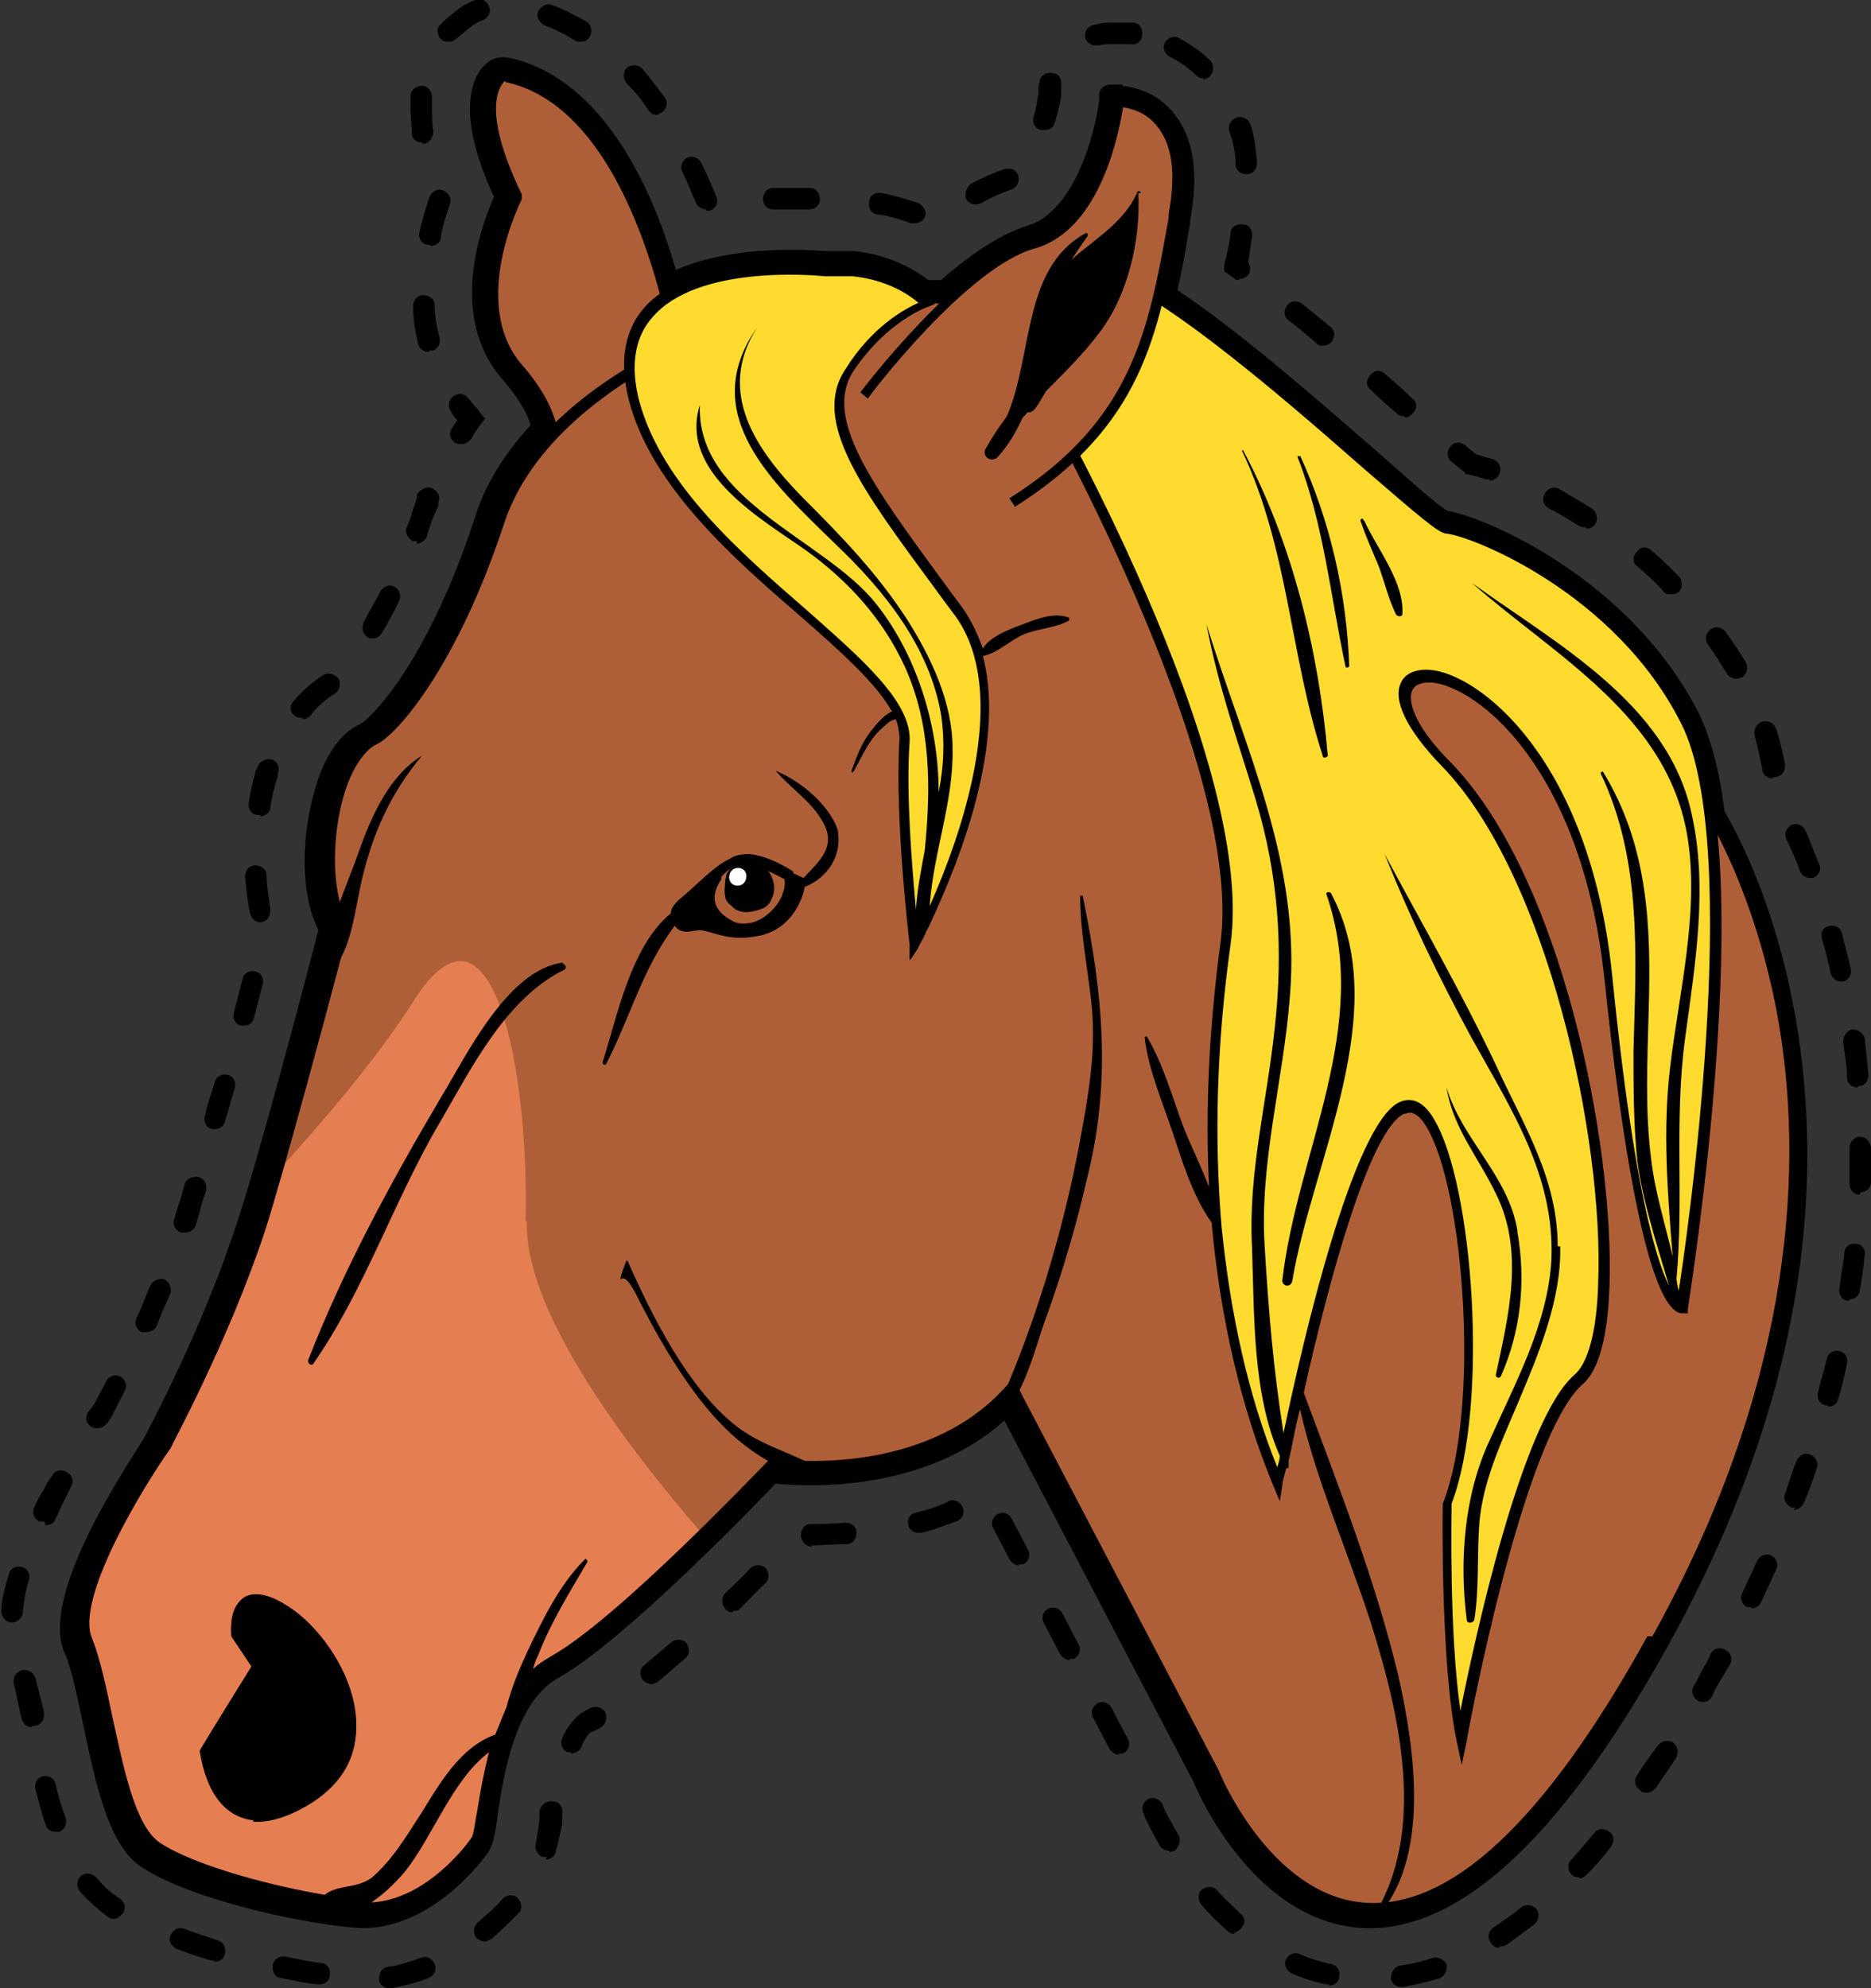 <svg width="256" height="272" viewBox="0 0 256 272" fill="none" xmlns="http://www.w3.org/2000/svg">
<rect x="0" y="0" width="256" height="272" fill="#333333" stroke="none"/>
<g clip-path="url(#clip0_364_1000)">
<path d="M153.496 14.152C155.571 14.325 162.831 15.878 160.583 29.513C159.892 33.482 159.201 37.107 158.509 40.731C173.893 50.569 195.673 72.142 197.92 72.315C201.205 72.66 221.256 80.254 230.59 98.721C232.146 102 233.183 106.315 233.874 111.665C240.616 123.401 258.939 165.168 226.096 224.193C209.502 254.223 196.192 261.99 186.339 260.954C173.029 259.746 166.288 242.66 166.288 242.66L138.458 189.848C128.605 201.584 111.492 200.893 106.825 200.376C105.961 200.376 105.615 200.376 105.615 200.376C105.615 200.376 85.218 222.122 75.711 227.472C66.204 232.65 66.55 250.254 65.167 252.152C63.784 254.051 57.215 261.99 49.091 261.3C40.967 260.609 26.966 257.157 21.261 253.36C15.557 249.564 14.693 231.959 11.581 225.056C8.47 218.152 22.299 198.305 22.299 198.305C22.299 198.305 30.077 183.98 35.09 168.619C38.201 158.782 46.498 127.025 46.498 127.025C42.523 120.985 44.77 104.416 50.647 101.655C53.24 100.447 61.364 91.3 67.76 71.797C69.315 66.965 72.254 62.822 75.711 59.198C75.365 56.954 73.983 54.02 71.044 50.396C63.265 41.421 70.871 27.096 70.871 27.096C63.957 12.944 69.142 10.528 69.142 10.528C82.107 13.117 88.502 30.548 91.268 41.076C98.528 36.071 111.838 37.107 113.221 37.279C114.604 37.279 115.814 37.279 117.024 37.279C122.036 37.797 125.148 39.868 126.358 41.076C127.049 41.076 127.741 41.076 128.259 41.076C128.778 41.076 129.296 41.076 129.815 41.076C133.618 37.624 137.766 34.345 141.396 33.31C151.076 30.548 152.978 13.98 152.978 13.98C152.978 13.98 153.151 13.98 153.496 13.98V14.152ZM153.669 11.563C153.323 11.563 152.978 11.563 152.805 11.563H151.941C151.076 11.563 150.385 12.254 150.385 12.944V13.807C149.866 17.949 147.101 28.995 140.532 30.893C137.248 31.929 133.272 34.345 128.778 38.315C128.778 38.315 128.432 38.315 128.259 38.315C127.914 38.315 127.568 38.315 127.049 38.315C125.148 36.934 121.864 34.863 116.851 34.345C115.641 34.345 114.258 34.345 112.875 34.345C110.455 34.173 100.257 33.482 92.478 36.934C89.367 26.061 82.625 10.873 69.834 7.939C68.97 7.767 67.933 7.767 67.068 8.284C66.377 8.802 65.34 9.665 64.821 11.391C63.611 15.015 64.475 20.193 67.587 26.924C65.858 30.893 61.191 43.32 68.797 51.949C70.698 54.193 72.081 56.264 72.6 58.163C68.97 62.132 66.377 66.274 64.994 70.761C58.425 90.954 50.474 98.548 49.264 99.066C45.807 100.619 43.906 104.934 43.041 108.213C41.313 114.081 40.967 122.193 43.56 127.198C42.177 132.721 35.263 158.954 32.324 167.584C27.657 181.909 20.397 195.371 19.706 196.751C19.187 197.614 16.076 202.274 13.137 207.797C8.643 216.426 7.26 222.467 8.816 226.091C9.853 228.335 10.544 232.132 11.409 236.102C13.137 244.213 14.866 252.498 19.36 255.432C25.928 259.746 40.448 263.025 48.4 263.716C58.08 264.579 65.34 255.432 66.722 253.533C67.414 252.498 67.76 251.117 68.105 248.183C68.97 242.487 70.525 232.822 76.403 229.543C85.045 224.711 101.985 207.279 106.134 202.965C110.974 203.482 126.704 204 137.421 194.335L163.349 243.868C164.041 245.594 171.473 262.335 185.648 263.716C198.957 264.924 213.132 252.152 227.997 225.574C242.344 199.858 248.74 174.487 247.012 150.152C245.629 130.995 239.752 117.533 235.949 110.975C235.257 105.279 234.047 100.965 232.492 97.685C223.157 79.218 203.279 70.761 198.093 69.898C196.71 69.208 192.389 65.239 188.24 61.614C180.462 54.883 169.918 45.563 161.102 39.696C161.793 36.761 162.312 33.655 162.831 30.548V30.203C164.041 23.817 163.349 18.985 160.756 15.706C158.336 12.427 154.879 11.909 153.496 11.736L153.669 11.563Z" fill="black"/>
<path d="M92.651 49.015C92.651 49.015 87.811 14.152 68.797 10.355C68.797 10.355 63.611 12.772 70.525 26.924C70.525 26.924 63.093 41.422 70.698 50.224C78.477 59.198 74.674 64.548 74.674 64.548L92.478 49.015H92.651Z" fill="#AF5F37"/>
<path d="M71.217 68.518L74.328 64.031C74.328 63.858 77.612 58.853 70.353 50.569C62.92 42.112 68.797 28.995 69.834 26.751C65.858 18.467 66.031 14.152 66.722 11.909C67.414 10.183 68.451 9.665 68.451 9.665H68.624H68.797C87.984 13.462 92.824 47.462 93.169 48.843V49.188L71.044 68.518H71.217ZM69.142 11.046C68.451 11.563 65.685 14.843 71.39 26.579V26.924V27.269C71.39 27.269 64.13 41.421 71.39 49.878C76.402 55.574 76.748 59.888 76.402 62.477L92.132 48.843C91.614 45.218 86.255 14.843 69.142 11.218V11.046Z" fill="black"/>
<path d="M101.467 43.665C101.467 43.665 73.983 52.122 67.76 71.624C61.364 91.127 53.24 100.274 50.647 101.482C44.77 104.244 42.696 120.812 46.498 126.853C46.498 126.853 38.201 158.609 35.09 168.447C30.077 183.807 22.299 198.132 22.299 198.132C22.299 198.132 8.47 218.152 11.581 224.883C14.693 231.787 15.384 249.391 21.261 253.188C26.966 256.985 40.967 260.437 49.091 261.127C57.215 261.817 63.611 253.878 65.167 251.98C66.55 250.081 66.204 232.477 75.711 227.299C85.218 222.122 105.615 200.203 105.615 200.203C105.615 200.203 127.049 203.482 138.458 189.848L166.288 242.66C166.288 242.66 187.203 294.437 226.096 224.193C264.989 153.949 231.8 108.213 231.8 108.213L191.698 74.213L153.323 46.944C153.323 46.944 126.185 35.381 101.639 43.665H101.467Z" fill="#AF5F37"/>
<path d="M71.908 167.066C72.427 146.528 67.414 119.777 56.524 137.036C51.857 144.457 44.251 153.432 36.991 161.371C36.127 164.132 35.436 166.549 34.917 168.447C29.904 183.807 22.126 198.132 22.126 198.132C22.126 198.132 8.297 218.153 11.409 224.884C14.52 231.787 15.211 249.391 21.088 253.188C26.793 256.985 40.794 260.437 48.918 261.127C57.043 261.818 63.438 253.878 64.994 251.98C66.377 250.081 66.031 232.477 75.538 227.3C80.724 224.366 89.367 216.427 96.108 209.868C85.045 197.097 71.735 179.147 72.081 167.066H71.908Z" fill="#E57E51"/>
<path d="M244.073 139.797C240.616 119.604 232.319 108.04 232.146 107.868L191.87 73.695L153.496 46.426C153.496 46.426 142.434 41.766 128.432 40.385C118.406 39.523 109.245 40.385 101.294 43.147C100.084 43.492 73.464 51.949 67.068 71.451C60.672 90.954 52.548 99.929 50.301 100.964C48.054 102 46.153 104.761 45.115 108.903C43.56 114.081 43.214 121.33 45.115 125.817C44.424 128.061 44.078 130.304 44.251 132.375C41.658 142.04 36.645 160.852 34.225 168.101C29.386 182.944 21.78 196.923 21.434 197.614C20.57 198.822 7.606 217.979 10.717 225.055C11.754 227.472 12.618 231.441 13.483 235.411C15.039 243.005 16.767 250.944 20.57 253.533C25.583 256.812 35.781 259.573 43.56 260.954C44.77 262.68 46.498 262.507 48.4 261.644C48.4 261.644 48.4 261.644 48.573 261.644C57.215 262.507 63.957 254.05 65.167 252.324C65.685 251.807 65.858 250.426 66.204 247.837C66.55 245.594 67.068 242.66 67.76 239.725C67.76 239.898 67.76 240.243 67.76 240.416C67.76 240.934 68.624 241.106 68.797 240.416C69.834 237.482 70.525 234.375 71.39 231.441C72.427 229.888 73.81 228.68 75.365 227.817C84.354 222.812 102.849 203.482 105.269 200.893C105.442 200.893 105.788 200.893 106.134 200.893C106.134 200.893 106.307 200.893 106.479 200.893C108.208 201.756 110.109 202.274 112.184 202.791C112.875 202.791 113.048 202.101 112.702 201.756C112.357 201.583 112.184 201.411 111.838 201.238C118.406 201.238 128.432 199.685 136.038 192.954C136.038 193.127 136.038 193.299 135.692 193.472C135.519 193.989 136.211 194.335 136.556 193.989C137.248 193.299 137.766 192.436 138.112 191.746L165.078 243.005C165.423 243.695 172.338 260.436 185.82 261.817C198.266 263.025 211.922 250.426 226.269 224.71C246.493 188.294 247.011 158.436 243.727 139.969L244.073 139.797ZM65.34 247.492C64.994 249.218 64.821 251.116 64.475 251.462C63.438 253.015 57.907 259.918 50.82 260.264C52.894 258.883 54.623 256.984 55.487 255.949C59.29 251.116 61.883 243.522 66.895 239.725C66.204 242.487 65.685 245.248 65.34 247.492ZM225.404 223.847C211.403 249.218 198.266 261.472 186.339 260.264C173.72 259.055 166.806 242.487 166.806 242.314L139.495 190.193C141.223 186.741 142.088 182.944 143.471 179.319C145.545 173.451 147.273 167.583 148.656 161.543C152.113 148.081 150.903 136 148.138 122.538H147.792C147.792 127.543 148.829 132.375 149.348 137.38C150.039 144.111 148.829 150.324 147.619 156.883C145.545 167.756 142.261 178.974 137.939 189.33C129.815 198.822 116.851 200.03 110.109 199.857C106.825 198.304 103.368 197.269 100.429 194.852C94.034 189.675 89.194 180.01 85.909 172.588C85.909 172.588 85.909 172.588 85.737 172.416C85.391 173.279 85.045 174.142 84.872 175.005C85.391 174.66 85.909 175.005 86.947 176.903C88.329 179.665 89.712 182.253 91.268 184.842C95.071 191.055 99.219 196.578 105.097 199.857C103.195 201.756 84.354 221.604 75.365 226.609C74.501 227.127 73.637 227.644 72.945 228.335C73.118 227.644 73.291 227.127 73.637 226.436C75.365 221.949 77.958 217.807 80.378 213.665C80.378 213.492 80.205 213.147 80.032 213.319C76.575 216.771 74.328 221.431 72.254 225.746C71.217 227.989 70.007 230.751 69.315 233.512C68.797 234.72 68.278 236.101 67.76 237.309C62.92 239.035 60.154 244.04 57.561 248.182C55.66 251.116 53.931 254.05 51.338 256.467C49.264 258.538 46.325 257.675 44.424 259.228C36.3 257.847 26.447 255.086 21.953 252.152C18.496 249.908 16.94 241.969 15.384 234.893C14.52 230.751 13.656 226.781 12.618 224.192C10.198 218.842 19.533 203.482 23.336 198.132C23.336 197.959 31.287 183.462 36.3 168.274C38.72 160.68 44.251 140.142 46.671 130.995C48.4 127.715 48.745 123.401 49.61 119.949C51.165 113.563 53.585 108.385 57.734 103.38C53.24 106.142 50.82 111.665 49.091 116.497C48.4 118.568 47.363 120.984 46.498 123.401C45.461 119.431 45.634 113.736 47.017 108.903C48.054 105.279 49.783 102.69 51.511 101.827C54.277 100.619 62.574 91.126 68.97 71.624C75.192 52.812 101.985 44.182 102.331 44.182C110.109 41.593 119.098 40.558 128.951 41.593C142.261 42.802 152.632 46.944 153.496 47.462L191.698 74.731L231.8 108.731C232.492 109.594 240.097 120.984 243.381 139.969C246.493 158.264 246.147 187.776 226.096 223.847H225.404Z" fill="black"/>
<path d="M114.776 114.082C113.912 110.457 109.591 106.833 106.134 105.452C108.208 107.868 110.974 109.594 112.529 112.356C114.604 115.807 112.011 117.879 109.937 120.122C108.554 119.432 104.751 117.879 102.504 117.188C99.565 116.325 96.454 120.122 93.342 122.711C92.305 123.574 91.787 124.264 91.787 124.955C86.255 129.442 84.354 139.452 82.452 145.32C82.452 145.665 82.798 145.838 82.971 145.493C86.255 139.107 87.984 132.376 92.305 126.681C92.651 127.026 92.997 127.371 93.342 127.371C94.207 127.716 95.417 127.026 96.454 127.371C98.182 127.716 99.911 128.752 103.714 128.061C108.208 127.198 109.764 123.229 110.109 121.33C113.221 120.122 115.295 117.016 114.604 113.564L114.776 114.082Z" fill="black"/>
<path d="M98.182 119.777C98.182 119.777 95.071 123.746 99.738 126.335C104.405 128.751 109.418 122.883 108.035 119.777C108.035 119.777 102.504 116.325 100.257 117.878C98.01 119.432 98.182 119.949 98.182 119.949V119.777Z" fill="#AF5F37"/>
<path d="M101.467 127.543C100.775 127.543 100.084 127.198 99.392 126.853C97.837 125.99 96.8 124.954 96.627 123.574C96.281 121.675 97.318 119.949 97.664 119.604C97.664 119.259 98.355 118.569 100.084 117.361C100.602 117.015 101.467 116.843 102.504 116.843C105.097 117.015 108.381 119.086 108.554 119.259V119.604C109.072 120.985 108.727 122.883 107.517 124.609C106.307 126.335 104.06 127.888 101.467 127.716V127.543ZM98.701 119.949V120.295C98.701 120.295 97.491 121.848 97.837 123.401C98.01 124.264 98.701 125.127 99.911 125.817C100.43 126.163 100.948 126.335 101.467 126.335C103.541 126.508 105.27 125.127 106.307 123.746C107.171 122.538 107.517 121.157 107.344 120.295C106.652 119.949 104.06 118.396 101.985 118.223C101.294 118.223 100.775 118.223 100.602 118.396C99.22 119.259 98.874 119.777 98.701 119.949Z" fill="black"/>
<path d="M113.048 36.934C113.048 36.934 81.07 33.482 86.774 54.883C92.478 76.284 124.284 90.264 123.765 101.309C123.074 112.355 125.148 129.269 125.148 129.269C125.148 129.269 141.915 98.548 131.025 83.705C120.135 68.863 111.319 58.162 116.159 50.914C120.999 43.665 126.876 41.766 126.876 41.766C126.876 41.766 122.382 36.416 113.048 37.106V36.934Z" fill="#FEDB2E"/>
<path d="M146.409 84.569C144.508 83.706 142.088 84.569 140.359 85.259C138.458 85.95 135.519 86.985 134.482 88.711C133.791 86.813 132.926 84.914 131.716 83.188C130.679 81.808 129.815 80.6 128.778 79.219C119.444 66.447 112.702 57.3 116.678 50.914C121.345 43.838 127.049 41.94 127.049 41.94L127.914 41.594L127.222 40.904C127.222 40.904 123.765 36.762 116.678 36.072C115.468 36.072 114.085 36.072 112.875 36.072C110.974 35.899 94.552 34.518 87.984 42.285C85.391 45.391 84.7 49.706 86.082 54.884C89.194 66.62 100.429 76.457 109.418 84.224C114.949 89.056 119.962 93.544 122.036 97.341C120.826 97.858 119.789 99.239 119.098 100.102C117.888 101.655 117.196 103.554 116.505 105.452C116.505 105.625 116.678 105.797 116.851 105.452C117.715 103.899 118.406 102.346 119.444 100.965C119.962 100.275 120.654 99.584 121.518 98.894C121.864 98.549 122.209 98.549 122.555 98.376C122.901 99.239 123.074 100.275 123.074 101.138C122.382 112.011 124.456 129.097 124.456 129.27V131.341C124.629 131.341 125.666 129.615 125.666 129.615C125.666 129.442 126.185 128.752 126.704 127.544C126.704 127.544 126.704 127.371 126.876 127.198C129.988 120.64 137.939 102.863 134.482 89.747C136.384 89.401 138.112 87.676 140.013 86.813C142.088 85.95 144.335 85.95 146.236 84.914C146.409 84.914 146.236 84.569 146.236 84.569H146.409ZM127.222 123.747C127.741 116.498 130.506 109.594 130.334 102.346C130.334 96.132 127.395 89.919 124.111 84.742C119.962 78.356 115.122 73.351 109.764 68.001C103.368 61.442 98.009 53.676 103.541 44.874C95.244 56.782 105.961 66.275 114.258 74.386C120.999 80.772 127.222 88.539 128.778 97.858C129.296 101.483 129.124 104.934 128.432 108.386C128.432 99.067 125.321 89.401 119.789 82.498C112.702 73.696 95.244 68.518 95.762 55.401C92.824 64.721 104.405 71.107 110.455 75.422C116.159 79.564 120.826 84.742 123.765 91.127C127.395 99.067 127.395 107.696 126.531 116.325C126.012 119.087 125.494 121.676 125.321 124.437C124.802 118.569 123.938 108.731 124.456 101.483C124.802 96.132 118.061 90.264 110.455 83.534C101.121 75.422 90.577 66.275 87.465 54.884C86.255 50.224 86.774 46.254 89.194 43.493C95.244 36.244 111.147 37.625 112.875 37.797H113.048C114.258 37.797 115.468 37.797 116.678 37.797C121.518 38.315 124.456 40.386 125.666 41.422C123.765 42.285 119.271 44.701 115.641 50.569C110.974 57.645 118.061 67.138 127.741 80.254C128.605 81.462 129.642 82.843 130.679 84.224C138.458 94.924 131.371 114.599 127.222 123.919V123.747Z" fill="black"/>
<path d="M140.878 51.086C140.878 51.086 171.301 103.38 167.498 129.096C163.868 154.984 165.423 180.873 174.758 202.964C174.758 202.964 183.746 155.502 191.525 151.36C199.303 147.218 204.316 188.984 197.92 205.553C197.92 205.553 197.575 226.781 199.822 237.655C199.822 237.655 207.427 195.888 215.897 188.467C224.367 181.045 217.107 123.918 197.748 104.243C178.388 84.396 215.033 85.776 220.046 133.238C225.059 180.7 230.072 178.284 230.072 178.284C230.072 178.284 239.924 117.015 230.59 98.721C221.256 80.254 201.205 72.66 197.92 72.314C194.636 71.969 151.768 28.304 144.335 37.106C136.902 45.736 141.051 51.086 141.051 51.086H140.878Z" fill="#FEDB2E"/>
<path d="M231.109 98.376C221.947 80.081 201.55 71.969 197.92 71.624C197.056 71.452 192.216 67.309 187.203 62.822C174.931 52.122 156.435 35.898 147.792 35.208C146.064 35.208 144.681 35.553 143.816 36.589C136.384 45.391 140.014 50.741 140.359 51.431C141.224 52.985 170.436 104.071 166.979 129.096C165.423 140.66 164.905 151.705 165.423 162.406C164.386 159.645 163.003 156.883 161.966 154.294C160.411 150.152 159.201 145.665 156.953 141.868C156.953 141.695 156.608 141.868 156.608 141.868C157.126 146.355 159.028 150.67 160.411 154.812C161.793 158.954 163.176 163.614 165.769 167.238C166.979 180.355 169.745 192.436 174.239 203.31L175.103 205.381L175.449 203.31C175.449 202.619 175.795 201.756 175.968 200.893C176.141 200.893 176.313 200.893 176.313 200.548C176.313 200.376 176.313 200.03 176.313 199.858C176.832 197.787 177.178 195.37 177.869 192.782C180.116 202.619 184.438 212.284 187.549 221.949C191.525 234.548 195.328 250.771 187.722 262.508C187.722 262.68 187.722 262.853 188.068 262.68C195.846 254.568 193.599 239.381 191.352 229.37C188.24 216.254 183.055 203.137 178.388 190.538C181.845 175.005 187.376 154.812 192.043 152.396C192.389 152.396 192.562 152.223 192.908 152.223C193.599 152.223 194.463 152.914 195.155 154.122C200.34 162.579 202.587 192.782 197.402 205.726V205.898C197.402 206.071 197.056 227.299 199.303 238.172L199.995 241.452L200.686 238.172C200.686 237.827 208.292 196.579 216.589 189.33C219.355 186.914 220.046 180.7 220.219 176.04C220.91 156.538 213.65 119.777 198.439 104.244C193.426 99.239 192.562 95.787 193.253 94.406C193.772 93.37 195.155 93.37 195.846 93.37C202.069 93.888 216.416 104.934 219.527 133.929C223.676 173.279 227.825 179.492 230.072 179.665C230.244 179.665 230.417 179.665 230.59 179.665H230.936V179.147C231.282 176.558 240.789 117.533 231.454 99.066L231.109 98.376ZM229.38 177.421C228.17 176.213 224.195 169.482 220.565 133.238C217.453 103.553 202.242 92.162 195.673 91.644C193.772 91.472 192.216 92.162 191.698 93.37C190.488 95.787 192.562 99.929 197.229 104.761C211.749 119.604 219.527 156.02 218.663 175.695C218.49 182.081 217.28 186.568 215.379 188.122C208.292 194.335 201.896 223.675 199.822 234.03C198.266 223.33 198.612 207.279 198.612 205.726C203.798 192.091 201.55 161.888 196.192 153.086C194.809 150.67 193.08 149.98 191.352 150.843C185.129 154.122 178.388 182.771 175.622 196.061C174.239 187.431 173.548 179.147 173.029 170.345C172.338 158.954 175.622 147.736 176.486 136.345C178.042 118.051 170.436 102.69 165.078 85.431C166.633 93.716 169.399 101.482 171.819 109.421C174.931 119.777 175.622 129.787 174.412 140.66C173.375 150.67 170.782 160.335 171.301 170.518C171.646 179.665 171.301 190.538 175.103 199.167C175.103 199.685 174.931 200.203 174.758 200.721C170.782 190.883 168.362 179.837 167.152 167.929C166.115 155.848 166.461 142.903 168.362 129.269C171.992 103.553 142.779 52.985 141.569 50.741C141.569 50.396 137.939 45.736 144.854 37.452C145.545 36.761 146.409 36.416 147.792 36.589C156.089 37.452 175.103 54.02 186.512 64.03C194.118 70.589 196.883 73.005 197.92 73.005C201.378 73.35 221.083 81.117 230.072 99.066C238.542 115.98 230.763 170.172 229.553 177.421H229.38Z" fill="black"/>
<path d="M32.497 223.503C32.497 223.503 31.633 215.736 38.893 220.051C46.325 224.366 54.277 239.554 41.658 246.457C29.213 253.533 28.003 239.381 28.003 239.381L35.263 227.818L32.324 223.503H32.497Z" fill="black"/>
<path d="M34.744 249.046C28.176 248.355 27.484 239.898 27.311 239.553C27.311 239.381 34.398 227.99 34.398 227.99L31.633 223.848C31.633 223.503 31.287 220.569 32.843 219.015C34.053 217.634 36.3 217.807 39.066 219.533C43.733 222.294 48.918 229.543 48.745 236.274C48.745 240.934 46.325 244.558 41.831 247.147C39.066 248.7 36.645 249.391 34.571 249.218L34.744 249.046ZM28.694 239.553C28.694 240.761 29.904 247.147 34.917 247.665C36.818 247.665 38.893 247.147 41.486 245.766C45.634 243.523 47.708 240.244 47.708 236.102C47.708 229.888 43.041 223.157 38.72 220.569C36.473 219.188 34.917 219.015 34.053 219.878C33.188 220.741 33.188 222.467 33.188 223.33L36.127 227.817L28.867 239.553H28.694Z" fill="black"/>
<path d="M118.061 54.193C118.061 54.193 131.544 36.243 141.224 33.482C150.903 30.721 152.805 14.152 152.805 14.152C152.805 14.152 163.003 13.807 160.411 29.512C157.645 45.218 155.743 57.644 138.285 68.69L117.888 54.193H118.061Z" fill="#AF5F37"/>
<path d="M138.804 69.208L138.112 68.173C155.052 57.472 157.126 45.218 159.892 29.858V29.34C160.929 23.645 160.411 19.675 158.163 17.086C156.608 15.188 154.533 14.843 153.669 14.67C153.151 17.777 150.731 31.411 141.569 34C132.235 36.589 118.752 54.365 118.752 54.538L117.715 53.675C118.234 52.985 131.544 35.553 141.224 32.792C150.385 30.203 152.459 14.152 152.459 13.98V13.462H153.151C153.151 13.462 156.781 13.462 159.201 16.396C161.621 19.157 162.312 23.645 161.275 29.685V30.203C158.509 45.909 156.262 58.335 138.804 69.381V69.208Z" fill="black"/>
<path d="M156.089 26.406C156.089 26.061 155.571 26.061 155.571 26.406C153.669 30.549 149.866 32.62 146.582 35.554C147.274 34.518 147.965 33.483 148.829 32.274C148.829 32.102 148.829 31.757 148.484 31.929C139.841 36.762 141.396 48.498 137.766 56.955C136.729 58.335 135.692 59.889 134.828 61.442C134.309 62.65 135.865 63.34 136.556 62.477C137.939 60.924 138.976 59.198 139.841 57.3C140.014 56.955 140.359 56.782 140.532 56.437C141.051 56.437 141.396 56.264 141.742 55.746C142.261 55.056 142.606 54.366 143.125 53.503C145.718 50.914 148.311 48.325 150.385 45.564C154.361 40.386 156.089 32.792 155.743 26.406H156.089Z" fill="black"/>
<path d="M182.018 122.193C181.845 121.848 181.326 122.193 181.499 122.366C187.722 140.488 177.523 157.401 175.449 175.178C175.449 176.041 176.659 176.213 176.832 175.178C179.598 158.609 190.833 138.244 182.018 122.021V122.193Z" fill="black"/>
<path d="M213.132 170.518C213.132 161.198 208.465 153.949 204.662 145.665C199.995 135.828 194.636 126.508 189.45 116.843C192.908 125.472 196.883 133.756 201.378 142.041C206.736 151.706 212.786 160.853 212.267 172.416C211.749 181.218 207.255 189.33 203.798 197.097C200.34 204.518 199.649 213.493 200.686 221.604C200.686 222.122 201.55 222.122 201.723 221.604C202.415 217.289 202.069 212.802 202.415 208.315C202.933 202.447 205.526 197.097 207.773 191.746C210.539 185.188 213.65 177.767 213.477 170.518H213.132Z" fill="black"/>
<path d="M229.899 178.457C229.899 177.249 229.553 176.213 229.38 175.005C230.417 163.96 229.034 153.087 230.59 141.868C231.973 131.686 233.702 121.33 231.454 111.32C228.17 96.132 212.786 88.021 201.377 79.736C212.959 89.919 228.343 98.031 230.936 114.772C232.492 124.955 229.726 135.828 228.516 146.01C227.479 154.64 228.17 163.269 228.862 171.899C227.824 167.411 226.442 163.097 225.923 158.609C225.059 151.878 225.404 145.147 225.577 138.417C225.923 126.853 225.577 115.807 219.354 105.625C219.354 105.452 219.009 105.625 219.009 105.797C224.713 117.706 223.849 130.995 223.503 143.767C223.503 148.772 223.503 153.777 224.022 158.782C224.886 165.34 227.306 171.899 229.034 178.285C229.034 178.802 229.899 178.63 229.899 178.285V178.457Z" fill="black"/>
<path d="M181.672 103.381C180.462 89.228 176.832 74.213 170.091 61.614C170.091 61.614 169.745 61.614 169.918 61.614C176.313 75.076 176.486 89.574 180.98 103.381C180.98 103.899 181.845 103.553 181.672 103.208V103.381Z" fill="black"/>
<path d="M177.869 62.477C177.869 62.305 177.35 62.477 177.523 62.477C181.153 71.797 182.018 81.462 184.092 91.127C184.092 91.472 184.61 91.3 184.61 91.127C184.265 81.29 182.018 71.279 177.869 62.305V62.477Z" fill="black"/>
<path d="M186.512 71.107C186.512 70.761 185.993 71.107 186.166 71.279C186.858 73.35 187.722 75.249 188.586 77.32C189.45 79.564 189.969 81.98 191.006 84.051C191.179 84.396 191.87 84.396 191.87 84.051C192.216 79.736 188.413 75.076 186.685 71.279L186.512 71.107Z" fill="black"/>
<path d="M104.405 118.396C103.887 117.878 103.368 117.878 102.85 117.878C101.467 117.533 100.084 118.396 99.392 119.604C99.392 119.95 99.219 120.295 99.219 120.64C99.219 121.33 99.047 121.848 99.219 122.538C99.219 123.056 99.565 123.574 100.084 123.919C100.084 123.919 100.257 124.092 100.43 124.264C101.64 125.127 103.022 124.782 104.405 124.264C105.097 123.919 105.442 123.401 105.615 122.884C106.307 121.503 105.788 119.777 104.751 118.741L104.405 118.396Z" fill="black"/>
<path d="M101.121 118.741C99.565 118.569 99.219 120.985 100.775 121.157C102.331 121.33 102.677 118.914 101.121 118.741Z" fill="white"/>
<path d="M77.094 131.686C69.488 132.548 63.784 144.457 60.327 150.153C53.585 161.543 47.017 173.625 42.177 186.051C42.004 186.569 42.696 186.914 42.868 186.569C49.956 176.386 53.931 164.132 60.154 153.604C64.475 146.183 69.142 136.691 77.094 132.721C77.612 132.548 77.44 131.858 76.921 131.858L77.094 131.686Z" fill="black"/>
<path d="M207.6 168.274C206.39 160.853 199.995 155.848 197.92 148.771C198.785 154.294 202.242 158.264 204.662 163.269C208.637 171.208 206.39 180.01 204.662 188.122C204.662 188.467 205.18 188.64 205.353 188.294C208.119 182.081 208.81 175.178 207.6 168.447V168.274Z" fill="black"/>
<path d="M53.24 272C52.548 272 51.857 271.483 51.857 270.792C51.857 269.929 52.203 269.239 53.067 269.066C54.623 268.894 56.005 268.376 57.561 267.858C58.252 267.513 59.117 267.858 59.462 268.721C59.808 269.412 59.462 270.275 58.598 270.62C56.87 271.31 55.314 271.655 53.585 272C53.585 272 53.585 272 53.413 272H53.24ZM191.697 271.828C191.006 271.828 190.315 271.31 190.315 270.62C190.315 269.757 190.833 269.066 191.525 268.894C193.08 268.721 194.463 268.376 196.019 267.858C196.71 267.686 197.575 268.031 197.92 268.721C198.093 269.412 197.747 270.275 197.056 270.62C195.327 271.138 193.772 271.483 192.043 271.828C192.043 271.828 192.043 271.828 191.87 271.828H191.697ZM43.56 271.483C43.56 271.483 43.56 271.483 43.387 271.483C41.831 271.31 40.276 270.965 38.547 270.62C37.683 270.62 37.164 269.757 37.337 268.894C37.337 268.031 38.374 267.513 39.066 267.686C40.794 268.031 42.35 268.376 43.906 268.549C44.77 268.549 45.288 269.412 45.115 270.275C45.115 270.965 44.424 271.483 43.733 271.483H43.56ZM181.845 271.483C181.845 271.483 181.672 271.483 181.499 271.483C179.77 271.138 178.215 270.62 176.659 269.929C175.968 269.584 175.622 268.721 175.968 268.031C176.313 267.341 177.178 266.995 177.869 267.341C179.252 268.031 180.808 268.376 182.19 268.721C183.055 268.894 183.4 269.757 183.228 270.447C183.228 271.138 182.536 271.655 181.845 271.655V271.483ZM29.213 268.203H28.867C27.138 267.686 25.583 267.168 24.2 266.65C23.508 266.305 22.99 265.615 23.336 264.752C23.681 264.061 24.373 263.544 25.237 263.889C26.62 264.407 28.176 264.924 29.731 265.442C30.596 265.615 30.941 266.478 30.768 267.341C30.596 268.031 30.077 268.376 29.386 268.376L29.213 268.203ZM205.18 266.478C204.662 266.478 204.316 266.305 203.97 265.787C203.452 265.097 203.625 264.234 204.316 263.716C205.526 262.853 206.909 261.99 208.119 260.955C208.81 260.437 209.675 260.61 210.193 261.127C210.712 261.818 210.539 262.681 210.02 263.198C208.637 264.234 207.255 265.269 206.045 266.132C205.872 266.132 205.526 266.305 205.18 266.305V266.478ZM66.377 265.615C66.031 265.615 65.513 265.442 65.167 265.097C64.648 264.407 64.821 263.544 65.34 263.026C66.55 261.99 67.76 260.955 68.797 259.747C69.315 259.229 70.353 259.056 70.871 259.747C71.39 260.264 71.562 261.3 70.871 261.818C69.661 263.026 68.451 264.234 67.241 265.269C66.895 265.442 66.55 265.615 66.377 265.615ZM169.053 264.579C168.708 264.579 168.362 264.579 168.016 264.234C166.806 263.198 165.596 261.99 164.386 260.61C163.868 259.919 163.868 259.056 164.386 258.539C165.078 258.021 165.942 258.021 166.46 258.539C167.498 259.747 168.708 260.782 169.745 261.818C170.436 262.335 170.436 263.198 169.745 263.889C169.399 264.234 169.053 264.407 168.708 264.407L169.053 264.579ZM15.73 262.508C15.384 262.508 15.211 262.508 14.866 262.335C13.483 261.3 12.1 260.092 10.89 258.711C10.371 258.021 10.544 257.158 11.063 256.64C11.754 256.122 12.618 256.295 13.137 256.813C14.174 258.021 15.211 259.056 16.421 259.747C17.113 260.264 17.286 261.127 16.767 261.818C16.421 262.163 16.076 262.508 15.557 262.508H15.73ZM216.07 256.813C215.725 256.813 215.379 256.813 215.033 256.467C214.515 255.95 214.342 254.914 215.033 254.396C216.07 253.188 217.107 251.98 218.144 250.772C218.663 250.082 219.527 250.082 220.219 250.599C220.91 251.117 220.91 251.98 220.392 252.67C219.354 254.051 218.317 255.259 217.107 256.467C216.762 256.813 216.416 256.985 216.07 256.985V256.813ZM74.847 254.051C74.847 254.051 74.674 254.051 74.501 254.051C73.637 254.051 73.118 253.016 73.291 252.325C73.464 251.29 73.637 250.254 73.81 249.046V247.665C74.155 246.802 74.847 246.285 75.711 246.457C76.575 246.457 77.094 247.32 76.921 248.183V249.564C76.575 250.945 76.402 252.153 76.057 253.188C76.057 253.879 75.365 254.396 74.674 254.396L74.847 254.051ZM159.892 253.188C159.373 253.188 158.855 252.843 158.682 252.498C157.645 250.599 156.781 249.046 156.435 248.011C156.089 247.32 156.435 246.457 157.126 246.112C157.818 245.767 158.682 246.112 159.028 246.802C159.373 247.838 160.238 249.219 161.275 251.117C161.621 251.808 161.275 252.671 160.756 253.188C160.583 253.188 160.238 253.361 160.065 253.361L159.892 253.188ZM7.606 250.599C6.914 250.599 6.396 250.254 6.223 249.564C5.704 248.183 5.359 246.63 4.84 244.731C4.667 243.868 5.186 243.178 5.877 243.006C6.741 242.833 7.433 243.351 7.606 244.041C7.951 245.767 8.47 247.32 8.989 248.701C9.161 249.391 8.989 250.254 8.124 250.599C8.124 250.599 7.779 250.599 7.606 250.599ZM225.232 245.249C224.886 245.249 224.713 245.249 224.367 244.904C223.676 244.386 223.503 243.523 224.022 242.833C224.886 241.452 225.75 240.244 226.787 238.863C227.306 238.173 228.17 238 228.862 238.346C229.553 238.863 229.726 239.726 229.38 240.417C228.516 241.797 227.479 243.178 226.614 244.559C226.269 244.904 225.923 245.249 225.404 245.249H225.232ZM153.151 240.072C152.632 240.072 152.113 239.726 151.768 239.209L149.521 234.894C149.175 234.204 149.521 233.341 150.212 232.995C150.903 232.65 151.768 232.995 152.113 233.686L154.361 238C154.706 238.691 154.361 239.554 153.669 239.899C153.496 239.899 153.151 239.899 152.978 239.899L153.151 240.072ZM78.131 239.726C77.958 239.726 77.785 239.726 77.612 239.726C76.921 239.381 76.575 238.518 76.921 237.828C77.612 236.102 78.65 235.066 79.514 234.376C79.86 234.204 80.378 233.858 80.724 233.686C81.415 233.341 82.279 233.513 82.798 234.203C83.144 234.894 82.971 235.757 82.279 236.275C81.761 236.62 81.415 236.792 80.897 236.965C80.724 236.965 80.205 237.483 79.514 239.036C79.341 239.554 78.65 239.899 78.131 239.899V239.726ZM4.321 236.275C3.63 236.275 3.111 235.757 2.939 235.066C2.593 233.686 2.247 231.787 1.901 230.407C1.729 229.544 2.074 228.853 2.939 228.508C3.803 228.335 4.494 228.681 4.84 229.544C5.186 230.924 5.704 232.823 6.05 234.376C6.05 235.239 5.704 235.929 4.84 236.102C4.84 236.102 4.667 236.102 4.494 236.102L4.321 236.275ZM233.01 232.823C232.837 232.823 232.492 232.823 232.319 232.65C231.627 232.305 231.282 231.27 231.8 230.579C232.319 229.716 232.664 228.853 233.183 227.99C233.529 227.473 233.874 226.782 234.047 226.264C234.393 225.574 235.257 225.229 236.122 225.747C236.813 226.092 237.159 226.955 236.64 227.818C236.294 228.335 235.949 229.026 235.603 229.544C235.084 230.407 234.566 231.269 234.22 232.132C233.874 232.65 233.529 232.823 233.01 232.823ZM89.194 230.407C88.848 230.407 88.329 230.234 87.984 229.889C87.465 229.198 87.465 228.335 88.157 227.818C89.367 226.782 90.577 225.747 91.787 224.711C92.478 224.193 93.342 224.193 93.861 224.711C94.379 225.401 94.379 226.264 93.861 226.782C92.651 227.818 91.268 229.026 90.058 230.061C89.712 230.234 89.367 230.407 89.194 230.407ZM146.409 227.127C145.891 227.127 145.372 226.782 145.026 226.264L142.779 221.95C142.433 221.259 142.779 220.396 143.471 220.051C144.162 219.706 145.026 220.051 145.372 220.742L147.619 225.056C147.965 225.747 147.619 226.61 146.928 226.955C146.755 226.955 146.409 226.955 146.236 226.955L146.409 227.127ZM1.556 221.95C0.691 221.95 0.173 221.087 0.173 220.396C0.173 218.843 0.691 217.117 1.21 215.391C1.383 214.528 2.247 214.183 2.939 214.356C3.803 214.528 4.149 215.391 3.976 216.082C3.457 217.635 3.284 219.188 3.111 220.569C3.111 221.259 2.42 221.95 1.729 221.95H1.556ZM100.257 220.569C99.911 220.569 99.565 220.569 99.219 220.051C98.701 219.533 98.701 218.498 99.219 217.98C100.429 216.772 101.639 215.736 102.677 214.528C103.195 214.011 104.232 214.011 104.751 214.528C105.269 215.046 105.269 216.082 104.751 216.599C103.541 217.635 102.504 218.843 101.294 220.051C100.948 220.396 100.602 220.396 100.257 220.396V220.569ZM239.751 219.879C239.579 219.879 239.406 219.879 239.06 219.879C238.369 219.533 238.023 218.67 238.369 217.98C239.06 216.427 239.752 215.046 240.443 213.493C240.789 212.802 241.653 212.457 242.344 212.802C243.036 213.148 243.381 214.011 243.036 214.701C242.344 216.254 241.653 217.635 240.961 219.188C240.789 219.706 240.097 220.051 239.579 220.051L239.751 219.879ZM139.495 214.183C138.976 214.183 138.458 213.838 138.112 213.32L135.865 209.006C135.519 208.315 135.865 207.452 136.556 207.107C137.248 206.762 138.112 207.107 138.458 207.797L140.705 212.112C141.051 212.802 140.705 213.665 140.014 214.011C139.841 214.011 139.495 214.011 139.322 214.011L139.495 214.183ZM111.147 211.594C110.282 211.594 109.591 210.904 109.591 210.041C109.591 209.178 110.109 208.488 110.974 208.488C112.529 208.488 114.085 208.488 115.641 208.315C116.505 208.315 117.196 208.833 117.196 209.696C117.196 210.559 116.678 211.249 115.814 211.249C114.258 211.249 112.529 211.422 110.974 211.422L111.147 211.594ZM125.666 209.696C124.975 209.696 124.456 209.351 124.284 208.66C124.111 207.797 124.456 207.107 125.321 206.934C126.876 206.589 128.432 206.072 129.815 205.381C130.506 205.036 131.371 205.381 131.716 206.244C132.062 206.934 131.716 207.797 130.852 208.143C129.296 208.66 127.741 209.351 126.012 209.696C126.012 209.696 125.839 209.696 125.666 209.696ZM6.05 208.143C5.877 208.143 5.531 208.143 5.359 208.143C4.667 207.797 4.321 206.934 4.667 206.244C5.013 205.554 5.359 204.691 5.877 204C6.223 203.31 6.569 202.62 7.087 201.929C7.433 201.239 8.297 200.894 9.161 201.412C9.853 201.757 10.198 202.62 9.68 203.483C9.334 204.173 8.989 204.863 8.643 205.554C8.297 206.244 7.951 207.107 7.606 207.797C7.433 208.315 6.914 208.66 6.223 208.66L6.05 208.143ZM245.629 206.244C245.629 206.244 245.283 206.244 245.11 206.244C244.419 205.899 243.9 205.036 244.246 204.346C244.764 202.792 245.283 201.239 245.801 199.858C246.147 199.168 246.839 198.65 247.703 198.995C248.394 199.341 248.913 200.031 248.567 200.894C248.049 202.447 247.53 204 246.839 205.554C246.666 206.072 245.974 206.589 245.456 206.589L245.629 206.244ZM13.31 195.371C12.964 195.371 12.791 195.371 12.446 195.198C11.754 194.681 11.581 193.818 12.1 193.127L12.791 192.264C12.964 191.919 13.656 190.711 14.52 188.985C14.866 188.295 15.73 187.95 16.421 188.295C17.113 188.64 17.459 189.503 17.113 190.193C16.248 191.919 15.557 193.127 15.384 193.645L14.693 194.681C14.347 195.026 14.001 195.371 13.483 195.371H13.31ZM250.123 192.264C250.123 192.264 249.95 192.264 249.777 192.264C248.913 192.092 248.567 191.229 248.74 190.539C249.086 188.985 249.604 187.432 249.95 185.879C250.123 185.016 250.987 184.67 251.679 184.843C252.543 185.016 252.889 185.879 252.716 186.569C252.37 188.122 252.024 189.848 251.506 191.401C251.333 192.092 250.814 192.437 250.123 192.437V192.264ZM19.878 182.254C19.706 182.254 19.533 182.254 19.36 182.254C18.669 181.909 18.323 181.046 18.669 180.356C19.36 178.975 19.878 177.422 20.57 175.868C20.916 175.178 21.78 174.833 22.471 175.006C23.163 175.351 23.508 176.214 23.336 176.904C22.644 178.457 21.953 180.011 21.434 181.391C21.261 181.909 20.57 182.254 20.051 182.254H19.878ZM253.061 177.94C253.061 177.94 253.061 177.94 252.889 177.94C252.024 177.94 251.506 177.077 251.679 176.214C251.851 174.66 252.197 172.934 252.37 171.381C252.37 170.518 253.234 170 253.926 170.173C254.79 170.173 255.309 171.036 255.136 171.726C254.963 173.28 254.79 175.006 254.444 176.559C254.444 177.249 253.753 177.767 253.061 177.767V177.94ZM25.237 168.62C25.237 168.62 24.891 168.62 24.718 168.62C24.027 168.275 23.508 167.584 23.854 166.721C24.027 166.203 24.2 165.513 24.373 164.995C24.718 164.132 24.891 163.269 25.237 162.061C25.41 161.371 26.274 160.853 27.138 161.026C28.003 161.198 28.348 162.061 28.176 162.924C27.83 163.96 27.484 164.995 27.311 165.858C27.138 166.376 26.966 167.066 26.793 167.584C26.62 168.275 25.928 168.62 25.41 168.62H25.237ZM254.444 163.442C253.58 163.442 253.061 162.752 253.061 161.889C253.061 160.508 253.061 159.127 253.061 157.574V157.056C253.061 156.193 253.753 155.503 254.444 155.503C255.309 155.503 255.827 156.193 256 156.884V157.401C256 158.782 256 160.335 256 161.716C256 162.579 255.309 163.097 254.617 163.097L254.444 163.442ZM29.386 154.467H29.04C28.176 154.295 27.83 153.432 28.003 152.742C28.348 151.188 28.867 149.635 29.386 148.082C29.558 147.219 30.423 146.874 31.114 147.046C31.978 147.219 32.324 148.082 32.151 148.772C31.633 150.325 31.287 151.879 30.768 153.432C30.596 154.122 30.077 154.467 29.386 154.467ZM254.099 148.772C253.407 148.772 252.716 148.254 252.716 147.391C252.716 145.665 252.37 144.112 252.197 142.559C252.197 141.696 252.716 141.006 253.407 140.833C254.271 140.833 254.963 141.351 255.136 142.041C255.309 143.594 255.481 145.32 255.654 147.046C255.654 147.909 255.136 148.599 254.271 148.599L254.099 148.772ZM33.361 140.315C33.361 140.315 33.188 140.315 33.016 140.315C32.151 140.143 31.805 139.28 31.978 138.589L33.188 133.929C33.361 133.066 34.225 132.721 34.917 132.894C35.781 133.066 36.127 133.929 35.954 134.62L34.744 139.28C34.571 139.97 34.053 140.315 33.361 140.315ZM251.851 134.275C251.16 134.275 250.641 133.757 250.469 133.066C250.123 131.513 249.777 129.96 249.259 128.407C249.086 127.544 249.431 126.853 250.296 126.681C250.987 126.508 251.851 126.853 252.024 127.716C252.37 129.269 252.889 130.823 253.234 132.549C253.407 133.412 252.889 134.102 252.197 134.275C252.197 134.275 252.024 134.275 251.851 134.275ZM35.608 126.163C34.917 126.163 34.398 125.645 34.225 124.955C33.88 123.401 33.707 121.676 33.534 119.95C33.534 119.087 34.053 118.396 34.917 118.396C35.781 118.396 36.473 118.914 36.473 119.777C36.473 121.33 36.818 122.884 36.991 124.437C36.991 125.3 36.645 125.99 35.781 126.163C35.781 126.163 35.608 126.163 35.435 126.163H35.608ZM247.703 120.122C247.184 120.122 246.493 119.777 246.32 119.259C245.801 117.706 245.11 116.325 244.419 114.772C244.073 114.082 244.419 113.219 245.11 112.874C245.801 112.528 246.666 112.874 247.011 113.564C247.703 115.117 248.221 116.67 248.913 118.224C249.259 118.914 248.913 119.777 248.049 120.122C248.049 120.122 247.703 120.122 247.53 120.122H247.703ZM35.608 111.493C35.608 111.493 35.435 111.493 35.263 111.493C34.398 111.493 33.88 110.63 34.053 109.767C34.225 108.386 34.571 107.006 34.917 105.797C34.917 105.452 35.09 105.28 35.263 104.934C35.435 104.244 36.3 103.726 37.164 103.899C37.855 104.072 38.374 104.934 38.028 105.797C38.028 106.143 38.028 106.315 37.855 106.66C37.51 107.868 37.164 109.077 36.991 110.457C36.991 111.148 36.3 111.665 35.608 111.665V111.493ZM242.517 106.488C241.826 106.488 241.134 105.97 241.134 105.28C240.789 103.554 240.443 102 240.097 100.62C239.924 99.757 240.27 99.066 241.134 98.721C241.999 98.549 242.69 98.894 243.036 99.757C243.554 101.31 243.9 102.863 244.246 104.589C244.246 105.452 243.9 106.143 243.036 106.315C243.036 106.315 242.863 106.315 242.69 106.315L242.517 106.488ZM41.313 98.204C40.967 98.204 40.621 98.204 40.276 97.858C39.584 97.341 39.584 96.478 40.276 95.787C41.486 94.406 42.868 93.198 44.251 92.335C44.943 91.99 45.807 92.163 46.325 92.853C46.671 93.544 46.498 94.406 45.807 94.924C44.597 95.615 43.387 96.65 42.523 97.858C42.177 98.204 41.831 98.376 41.486 98.376L41.313 98.204ZM237.504 92.853C236.986 92.853 236.467 92.508 236.294 92.163C235.43 90.782 234.566 89.401 233.702 88.193C233.183 87.503 233.356 86.64 234.047 86.122C234.739 85.605 235.603 85.777 236.122 86.467C237.159 87.848 238.023 89.229 238.887 90.61C239.233 91.3 239.06 92.163 238.369 92.681C238.196 92.681 237.85 92.853 237.677 92.853H237.504ZM50.993 87.33C50.82 87.33 50.474 87.33 50.301 87.158C49.61 86.813 49.437 85.777 49.783 85.087C50.474 83.706 51.338 82.325 52.03 80.945C52.375 80.254 53.24 79.909 53.931 80.254C54.623 80.599 54.968 81.462 54.623 82.153C53.931 83.706 53.067 85.259 52.203 86.64C51.857 87.158 51.511 87.33 50.993 87.33ZM228.516 81.29C228.17 81.29 227.824 81.29 227.479 80.772C226.442 79.564 225.232 78.528 224.022 77.493C223.33 76.975 223.33 76.112 224.022 75.422C224.54 74.731 225.404 74.731 226.096 75.422C227.306 76.457 228.516 77.665 229.726 78.874C230.244 79.391 230.244 80.427 229.726 80.945C229.38 81.29 229.034 81.29 228.689 81.29H228.516ZM57.042 74.041C57.042 74.041 56.697 74.041 56.524 74.041C55.833 73.696 55.314 72.833 55.66 72.143C56.178 70.934 56.524 69.554 57.042 68.173V67.655C57.561 66.965 58.252 66.447 59.117 66.792C59.808 67.138 60.327 67.828 59.981 68.691V69.209C59.29 70.589 58.771 71.97 58.425 73.351C58.252 73.868 57.561 74.386 57.042 74.386V74.041ZM216.934 72.143C216.589 72.143 216.416 72.143 216.07 71.97C214.687 71.107 213.305 70.244 211.922 69.554C211.23 69.209 210.885 68.346 211.403 67.483C211.749 66.792 212.613 66.447 213.477 66.965C214.86 67.828 216.416 68.691 217.799 69.554C218.49 70.072 218.663 70.934 218.317 71.625C217.972 72.143 217.626 72.315 217.107 72.315L216.934 72.143ZM203.797 65.584C203.797 65.584 203.452 65.584 203.279 65.584C202.415 65.239 201.55 65.066 200.859 64.894H200.513L200.34 64.549C199.822 64.204 199.303 63.686 198.612 63.168C197.92 62.65 197.92 61.787 198.439 61.097C198.957 60.407 199.822 60.407 200.513 60.924C201.032 61.442 201.55 61.787 201.896 62.132C202.587 62.305 203.452 62.65 204.316 62.823C205.007 63.168 205.526 63.858 205.18 64.721C205.007 65.412 204.316 65.757 203.797 65.757V65.584ZM63.093 60.752C62.747 60.752 62.574 60.752 62.228 60.579C61.537 60.061 61.364 59.198 61.883 58.508C62.055 58.163 62.401 57.818 62.574 57.472C62.228 57.127 61.883 56.782 61.71 56.264C61.191 55.574 61.364 54.711 62.055 54.193C62.747 53.676 63.611 53.848 64.13 54.538C64.475 54.884 64.648 55.229 64.994 55.574C65.34 55.919 65.513 56.264 65.685 56.437L66.377 57.3L65.685 58.163C65.167 58.853 64.821 59.371 64.475 60.061C64.13 60.407 63.784 60.752 63.265 60.752H63.093ZM192.216 56.955C191.87 56.955 191.525 56.955 191.179 56.61C189.969 55.574 188.759 54.538 187.549 53.33C186.858 52.813 186.858 51.95 187.549 51.259C188.068 50.569 188.932 50.569 189.623 51.259C190.833 52.295 192.216 53.503 193.253 54.538C193.945 55.056 193.945 55.919 193.253 56.61C192.908 56.955 192.562 57.127 192.216 57.127V56.955ZM58.598 48.153C57.907 48.153 57.388 47.635 57.215 47.117C56.87 45.564 56.524 43.838 56.524 41.94C56.524 41.077 57.042 40.386 57.907 40.386C58.771 40.386 59.462 40.904 59.462 41.767C59.462 43.32 59.808 44.873 60.154 46.254C60.327 47.117 59.808 47.807 59.117 47.98C59.117 47.98 58.944 47.98 58.771 47.98L58.598 48.153ZM180.98 47.29C180.635 47.29 180.289 47.29 180.116 46.945C178.906 45.909 177.696 44.873 176.313 43.838C175.622 43.32 175.622 42.457 176.14 41.767C176.659 41.077 177.523 41.077 178.215 41.594C179.425 42.63 180.808 43.665 182.018 44.701C182.709 45.219 182.709 46.082 182.19 46.772C181.845 47.117 181.499 47.29 180.98 47.29ZM169.572 38.315C169.226 38.315 169.053 38.315 168.708 37.97L167.498 37.107V36.244C167.843 34.863 168.189 33.483 168.362 31.929C168.362 31.066 169.226 30.549 170.09 30.721C170.955 30.721 171.473 31.584 171.3 32.447C171.128 33.655 170.955 34.691 170.782 35.899C171.128 36.417 171.128 37.107 170.782 37.625C170.436 37.97 170.09 38.143 169.572 38.143V38.315ZM58.771 33.483C58.771 33.483 58.598 33.483 58.425 33.483C57.561 33.31 57.215 32.447 57.388 31.757C57.734 30.203 58.252 28.478 58.771 26.924C59.117 26.234 59.808 25.716 60.672 26.061C61.364 26.407 61.883 27.097 61.537 27.96C61.018 29.513 60.5 31.066 60.327 32.447C60.327 33.138 59.635 33.655 58.944 33.655L58.771 33.483ZM125.148 30.549C124.975 30.549 124.802 30.549 124.629 30.549C123.246 30.031 121.691 29.513 120.135 29.34C119.271 29.34 118.752 28.478 118.925 27.615C118.925 26.752 119.789 26.234 120.654 26.407C122.382 26.752 124.111 27.27 125.666 27.787C126.358 28.132 126.876 28.995 126.531 29.686C126.358 30.203 125.666 30.549 125.148 30.549ZM105.788 28.65C104.924 28.65 104.405 27.96 104.405 27.27C104.405 26.407 104.924 25.716 105.788 25.716C107.689 25.716 109.418 25.716 110.801 25.716C111.665 25.716 112.184 26.407 112.184 27.27C112.184 28.132 111.492 28.65 110.628 28.65C109.245 28.65 107.689 28.65 105.788 28.65ZM96.627 28.65C96.108 28.65 95.417 28.305 95.244 27.787C94.552 26.234 94.034 24.853 93.342 23.473C92.997 22.782 93.342 21.919 94.034 21.574C94.725 21.229 95.59 21.574 95.935 22.264C96.627 23.645 97.318 25.198 98.01 26.924C98.355 27.615 98.01 28.478 97.145 28.823C96.972 28.823 96.799 28.823 96.627 28.823V28.65ZM133.445 27.96C132.926 27.96 132.408 27.615 132.235 27.27C131.889 26.579 132.235 25.716 132.754 25.198C134.309 24.335 136.038 23.645 137.421 23.127C138.285 22.955 138.976 23.127 139.322 23.99C139.495 24.681 139.322 25.544 138.458 25.889C137.075 26.407 135.692 26.924 134.309 27.787C134.136 27.787 133.791 27.96 133.618 27.96H133.445ZM170.436 23.818C169.745 23.818 169.053 23.3 169.053 22.437C169.053 20.884 168.708 19.33 168.189 17.95C168.016 17.087 168.362 16.396 169.226 16.051C170.09 15.879 170.782 16.224 171.128 17.087C171.646 18.64 171.819 20.366 171.992 22.264C171.992 23.127 171.473 23.818 170.609 23.818H170.436ZM57.734 19.503C57.042 19.503 56.351 18.985 56.351 18.295C56.351 17.259 56.178 16.051 56.178 15.016C56.178 13.98 56.178 13.635 56.178 13.117C56.178 12.254 57.042 11.736 57.734 11.736C58.598 11.736 59.117 12.599 59.117 13.29C59.117 13.807 59.117 14.325 59.117 15.016C59.117 15.879 59.117 16.914 59.29 17.95C59.29 18.813 58.771 19.503 58.08 19.676C58.08 19.676 58.08 19.676 57.907 19.676L57.734 19.503ZM142.779 17.777C142.779 17.777 142.606 17.777 142.433 17.777C141.569 17.605 141.223 16.742 141.396 16.051C141.742 15.016 141.915 13.807 142.088 12.772V11.909C142.088 11.736 142.088 11.564 142.261 11.219C142.261 10.356 143.125 9.838 143.989 10.011C144.853 10.011 145.372 10.873 145.199 11.736C145.199 11.736 145.199 12.082 145.199 12.254V13.117C145.026 14.325 144.681 15.533 144.335 16.742C144.162 17.432 143.643 17.777 142.952 17.777H142.779ZM89.885 15.706C89.367 15.706 89.021 15.533 88.675 15.016C87.811 13.635 86.774 12.427 85.737 11.391C85.218 10.873 85.218 9.838 85.737 9.32C86.255 8.802 87.292 8.802 87.811 9.32C88.848 10.528 89.885 11.909 90.922 13.29C91.441 13.98 91.268 14.843 90.577 15.361C90.231 15.533 90.058 15.706 89.712 15.706H89.885ZM164.732 10.701C164.386 10.701 164.04 10.701 163.695 10.356C162.658 9.32 161.448 8.457 160.065 7.767C159.373 7.422 159.028 6.559 159.373 5.868C159.719 5.178 160.583 4.833 161.275 5.178C162.831 6.041 164.386 7.077 165.596 8.285C166.115 8.802 166.115 9.838 165.596 10.356C165.251 10.701 164.905 10.873 164.559 10.873L164.732 10.701ZM149.866 6.214C149.175 6.214 148.656 5.696 148.483 5.178C148.311 4.315 148.829 3.625 149.521 3.452C150.212 3.28 150.903 3.107 151.768 3.107H152.978C153.323 3.107 153.842 3.107 154.533 3.107H155.052C155.916 3.107 156.435 3.97 156.262 4.833C156.262 5.696 155.398 6.214 154.706 6.041H154.361C153.842 6.041 153.496 6.041 153.151 6.041H151.941C151.422 6.041 150.903 6.041 150.385 6.214C150.385 6.214 150.212 6.214 150.039 6.214H149.866ZM61.364 5.696C61.018 5.696 60.672 5.696 60.327 5.351C59.808 4.833 59.635 3.797 60.327 3.28C61.018 2.589 61.883 1.899 62.747 1.209C63.438 0.691 64.13 0.346 64.994 0C65.685 -0.345 66.55 0 66.895 0.863C67.241 1.554 66.895 2.417 66.031 2.762C65.513 2.934 64.994 3.28 64.475 3.625C63.784 4.143 63.265 4.66 62.574 5.178C62.228 5.523 61.883 5.696 61.537 5.696H61.364ZM79.341 5.696C79.168 5.696 78.822 5.696 78.65 5.523C77.267 4.66 75.884 3.97 74.501 3.452C73.81 3.107 73.291 2.244 73.637 1.554C73.982 0.863 74.847 0.346 75.538 0.691C77.094 1.209 78.65 2.071 80.205 2.934C80.897 3.28 81.07 4.315 80.724 5.006C80.378 5.523 80.032 5.696 79.514 5.696H79.341Z" fill="black"/>
</g>
<defs>
<clipPath id="clip0_364_1000">
<rect width="256" height="272" fill="white"/>
</clipPath>
</defs>
</svg>
